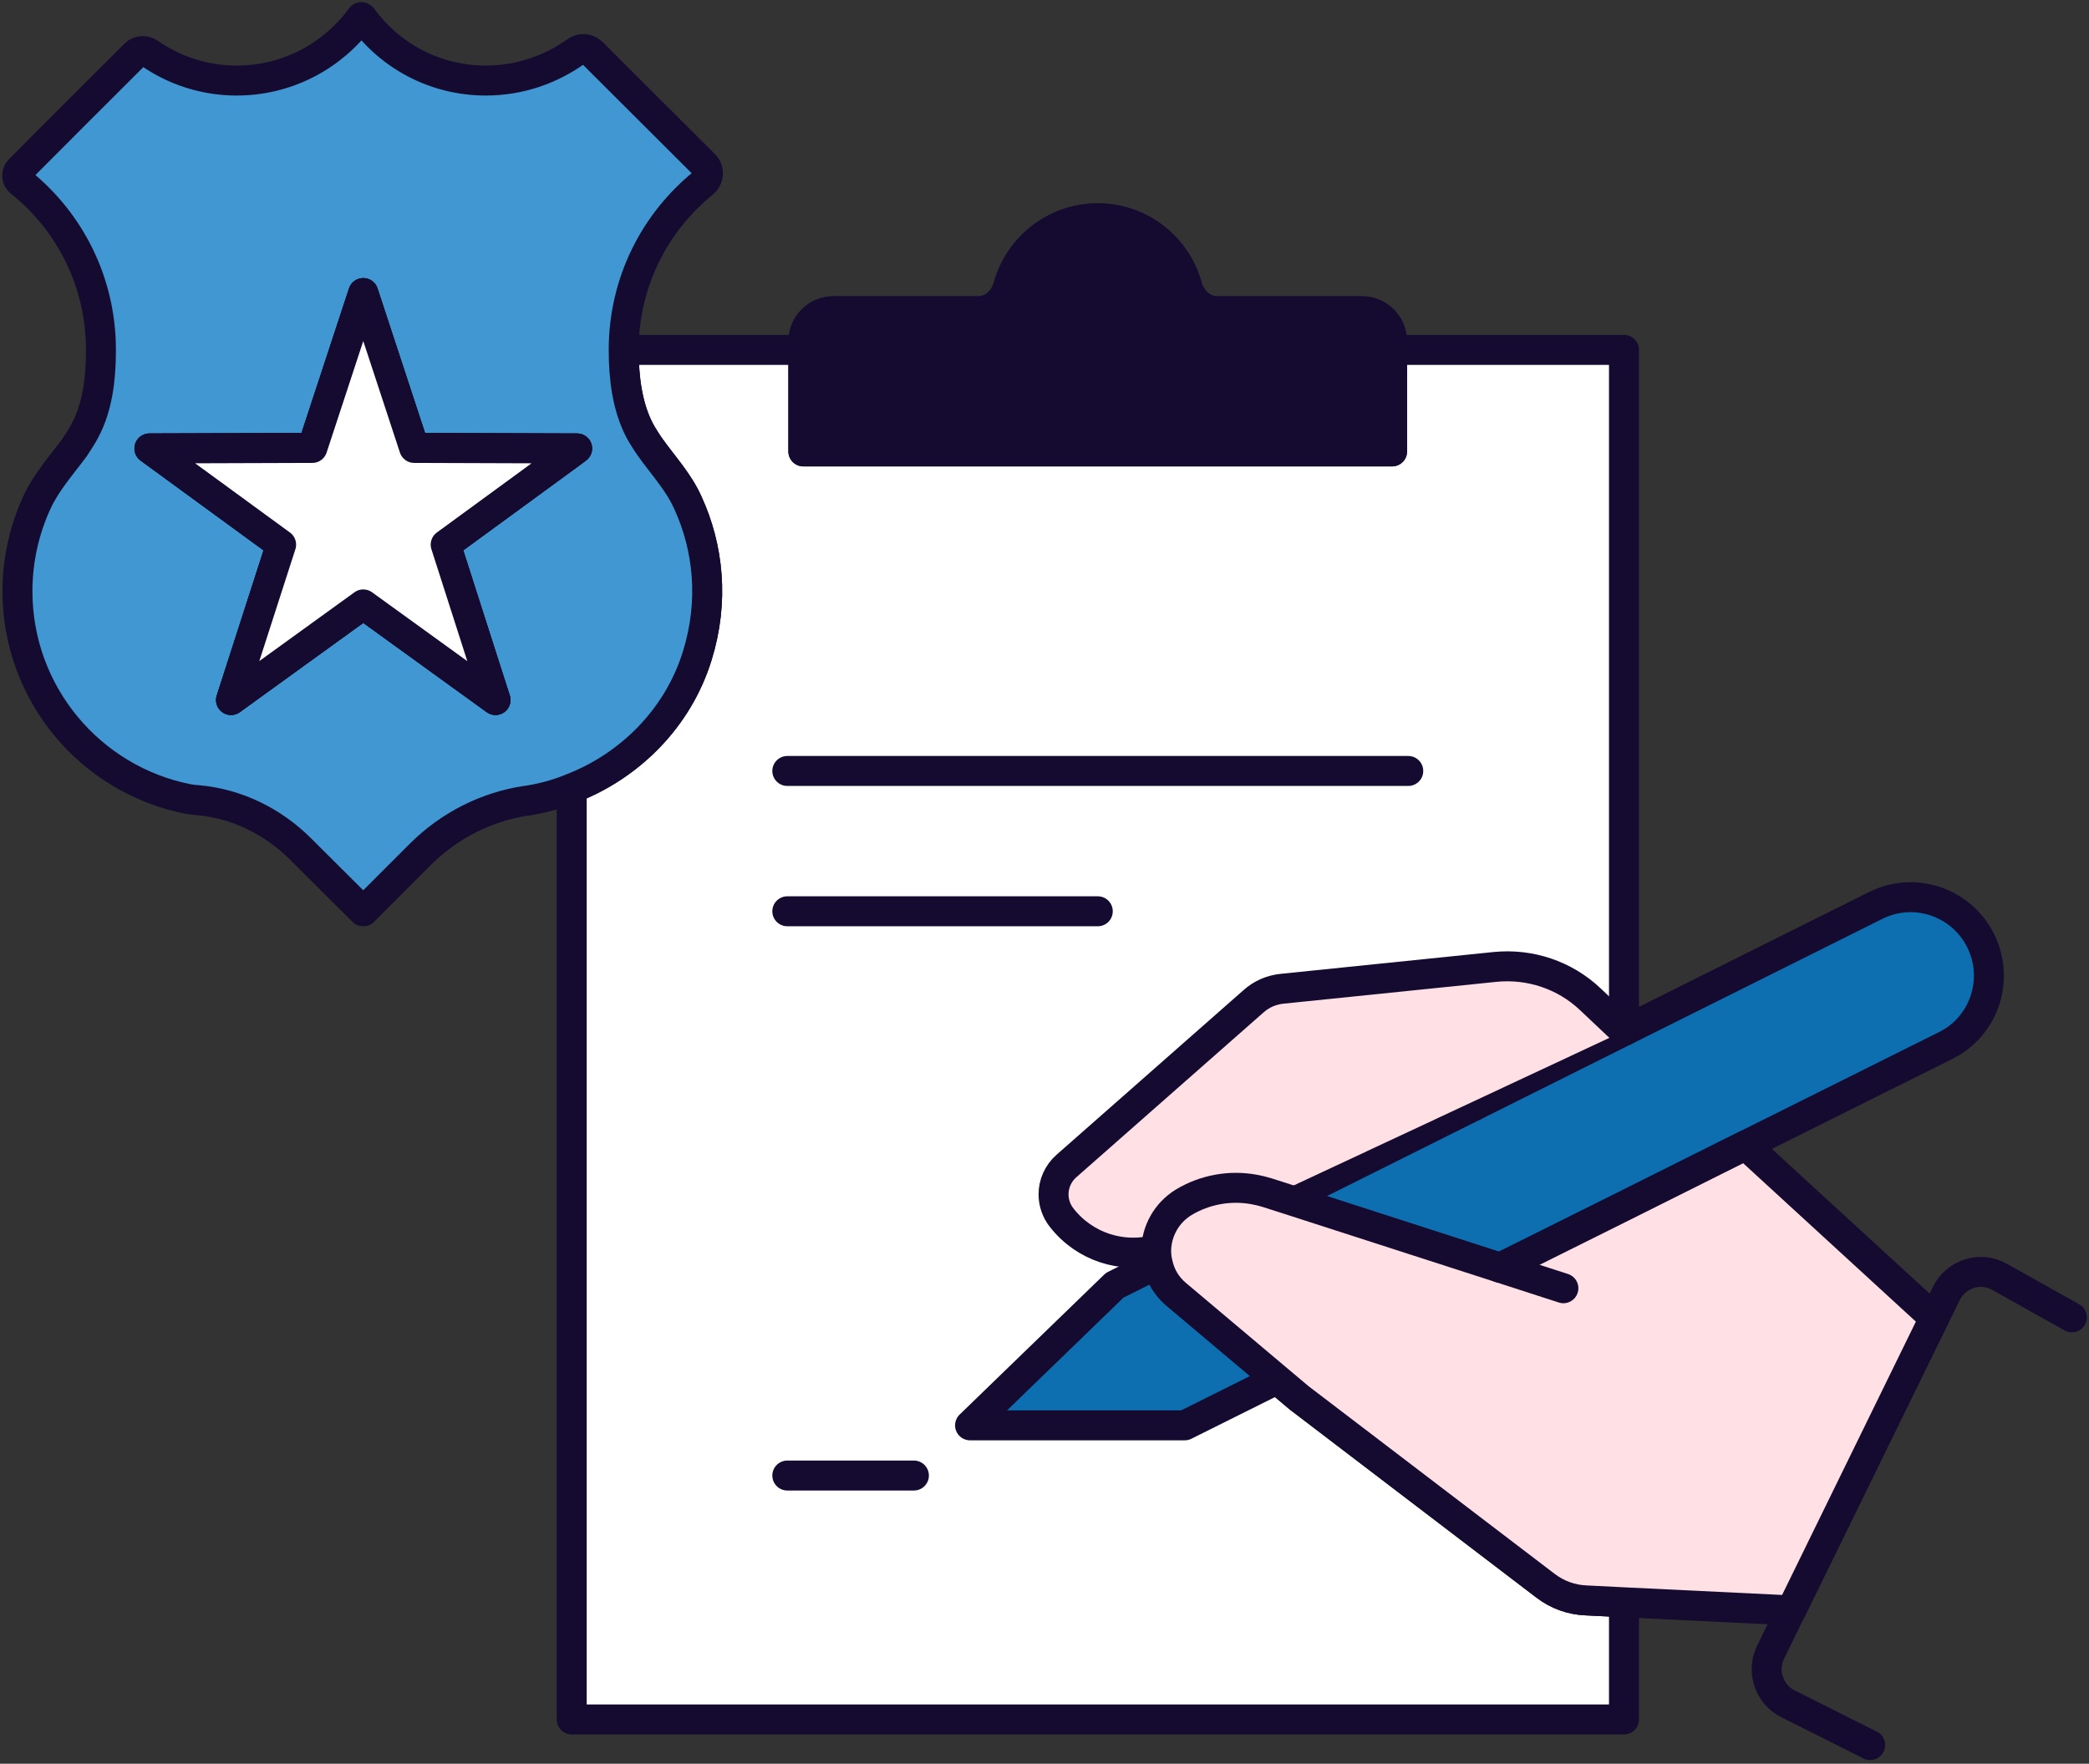 <?xml version="1.0" encoding="UTF-8"?>
<svg width="244px" height="206px" viewBox="0 0 244 206" version="1.1" xmlns="http://www.w3.org/2000/svg" xmlns:xlink="http://www.w3.org/1999/xlink">
    <rect x="0" y="0" width="244" height="206" fill="#333333" stroke="none"/>
    <title>ilustracio-denuncia-PIUS</title>
    <g id="Page-1" stroke="none" stroke-width="1" fill="none" fill-rule="evenodd" stroke-linecap="round" stroke-linejoin="round">
        <g id="Pius-Canal" transform="translate(-1261, -332)">
            <g id="ilustracio-denuncia-PIUS" transform="translate(1263, 334)">
                <polygon id="Stroke-1" stroke="#000000" stroke-width="2" points="65.408 50.38 64.779 50.852 64.779 50.38"></polygon>
                <g id="Group-34" stroke="#150B31" stroke-width="3.5">
                    <path d="M133.043,143.968 L133.043,144.125 C133.043,144.628 133.106,145.132 133.231,145.604 C133.515,146.956 134.238,148.215 135.402,149.19 L147.167,159.099 L149.747,161.27 L178.5,183.196 C179.884,184.265 181.551,184.863 183.281,184.926 L187.685,185.146 L187.685,198.83 L64.779,198.83 L64.779,90.08 C71.605,87.438 77.205,81.838 79.438,74.603 C81.42,68.248 80.759,61.957 78.337,56.703 C77.268,54.312 75.506,52.425 73.996,50.317 C73.587,49.751 72.989,48.807 72.675,48.209 C71.259,45.441 70.85,42.138 70.85,38.866 L91.833,38.866 L91.833,50.726 L160.6,50.726 L160.6,38.866 L187.685,38.866 L187.685,118.424 L170.226,127.138 L148.363,138.054 L146.003,137.299 C145.5,137.141 144.965,137.015 144.43,136.921 C141.631,136.418 138.705,136.953 136.251,138.431 C134.207,139.689 133.106,141.829 133.043,143.968 Z" id="Stroke-2" fill="#FFFFFF"></path>
                    <line x1="89.959" y1="88.048" x2="162.488" y2="88.048" id="Stroke-4"></line>
                    <line x1="89.959" y1="104.437" x2="126.224" y2="104.437" id="Stroke-6"></line>
                    <line x1="89.959" y1="170.341" x2="104.747" y2="170.341" id="Stroke-8"></line>
                    <path d="M160.6,37.849 L160.6,50.725 L91.833,50.725 L91.833,37.849 C91.833,35.908 93.406,34.335 95.347,34.335 L112.227,34.335 C113.935,34.335 115.297,33.108 115.75,31.46 C117.018,26.87 121.233,23.482 126.216,23.482 C131.224,23.482 135.421,26.87 136.682,31.457 C137.135,33.105 138.498,34.335 140.209,34.335 L157.086,34.335 C159.027,34.335 160.6,35.908 160.6,37.849 Z" id="Stroke-10" fill="#150B31"></path>
                    <path d="M147.167,159.099 L136.377,164.478 L111.305,164.478 L128.198,148.12 L133.231,145.604 C133.515,146.956 134.238,148.215 135.402,149.19 L147.167,159.099 Z" id="Stroke-12" fill="#0D6EB0"></path>
                    <path d="M230.311,111.943 C230.311,115.309 228.455,118.55 225.246,120.122 L201.904,131.762 L187.685,138.871 L173.215,146.075 L148.363,138.054 L170.226,127.138 L187.685,118.424 L217.067,103.764 C221.566,101.499 227.071,103.324 229.336,107.854 C229.996,109.175 230.311,110.559 230.311,111.943 Z" id="Stroke-14" fill="#0D6EB0"></path>
                    <polyline id="Stroke-16" points="144.43 136.921 152.893 131.07 170.226 127.138"></polyline>
                    <path d="M133.043,143.968 C129.048,145.006 124.706,143.653 122.032,140.256 C121.372,139.438 121.057,138.463 121.057,137.487 C121.057,136.26 121.592,135.034 122.567,134.184 L144.399,114.963 C145.343,114.114 146.507,113.611 147.765,113.485 L172.617,110.937 C176.706,110.528 180.765,111.88 183.753,114.712 L187.685,118.424" id="Stroke-18" fill="#FFE0E5"></path>
                    <path d="M207.189,186.09 L204.798,190.997 C203.729,193.231 204.641,195.905 206.843,197.006 L216.438,201.819" id="Stroke-20"></path>
                    <path d="M223.925,151.958 L225.341,149.064 C226.473,146.767 229.336,145.855 231.569,147.145 L240,151.864" id="Stroke-22"></path>
                    <path d="M223.925,151.958 L207.221,186.09 L207.189,186.09 L187.685,185.146 L183.281,184.926 C181.551,184.863 179.884,184.265 178.5,183.196 L149.747,161.27 L147.167,159.099 L135.402,149.19 C134.238,148.215 133.515,146.956 133.231,145.604 C133.106,145.132 133.043,144.628 133.043,144.125 L133.043,143.968 C133.106,141.829 134.207,139.689 136.251,138.431 C138.705,136.953 141.631,136.418 144.43,136.921 C144.965,137.015 145.5,137.141 146.003,137.299 L148.363,138.054 L173.215,146.075 L187.685,138.871 L201.904,131.762 L223.925,151.958 Z" id="Stroke-24" fill="#FFE0E5"></path>
                    <line x1="180.607" y1="148.466" x2="173.215" y2="146.075" id="Stroke-26"></line>
                    <path d="M64.779,50.852 L50.056,61.611 L55.876,79.762 L40.43,68.594 L24.984,79.762 L30.836,61.611 L15.453,50.38 L34.485,50.317 L40.43,32.229 L46.376,50.317 L64.779,50.38 L65.408,50.38 L64.779,50.852 Z M73.996,50.317 C73.587,49.751 72.989,48.807 72.675,48.209 C71.259,45.441 70.85,42.138 70.85,38.866 C70.85,30.97 74.468,23.987 80.13,19.394 C80.791,18.859 80.885,17.852 80.288,17.255 L67.138,4.137 C66.635,3.633 65.848,3.602 65.282,4.011 C62.325,6.119 58.707,7.408 54.744,7.408 C48.798,7.408 43.545,4.514 40.304,0.047 C40.241,-0.016 40.179,-0.016 40.147,0.047 C36.875,4.514 31.591,7.408 25.645,7.408 C21.901,7.408 18.378,6.244 15.484,4.231 C14.949,3.854 14.257,3.854 13.785,4.325 C11.143,6.936 2.806,15.304 0.258,17.852 C-0.119,18.261 -0.088,18.922 0.384,19.268 C6.141,23.861 9.79,30.939 9.79,38.866 C9.79,42.169 9.413,45.441 7.966,48.209 C7.651,48.839 7.053,49.751 6.676,50.317 C5.134,52.393 3.404,54.312 2.303,56.703 C0.856,59.849 0.038,63.372 0.038,67.053 C0.038,79.038 8.563,89.042 19.888,91.307 C20.203,91.37 20.643,91.433 21.178,91.464 C25.676,91.873 29.892,93.949 33.101,97.158 L40.367,104.393 C40.399,104.456 40.462,104.456 40.493,104.393 L47.162,97.724 C50.497,94.421 54.807,92.219 59.462,91.527 L59.525,91.527 C61.35,91.244 63.111,90.772 64.779,90.08 C71.605,87.438 77.205,81.838 79.438,74.603 C81.42,68.248 80.759,61.957 78.337,56.703 C77.268,54.312 75.506,52.425 73.996,50.317 Z" id="Stroke-28" fill="#4097D2"></path>
                    <polygon id="Stroke-30" points="64.779 50.852 50.056 61.611 55.876 79.762 40.43 68.594 24.984 79.762 30.836 61.611 15.453 50.38 34.485 50.317 40.43 32.229 46.376 50.317 64.779 50.38 65.408 50.38"></polygon>
                    <polygon id="Stroke-32" fill="#FFFFFF" points="64.779 50.852 50.056 61.611 55.876 79.762 40.43 68.594 24.984 79.762 30.836 61.611 15.453 50.38 34.485 50.317 40.43 32.229 46.376 50.317 64.779 50.38 65.408 50.38"></polygon>
                </g>
            </g>
        </g>
    </g>
</svg>